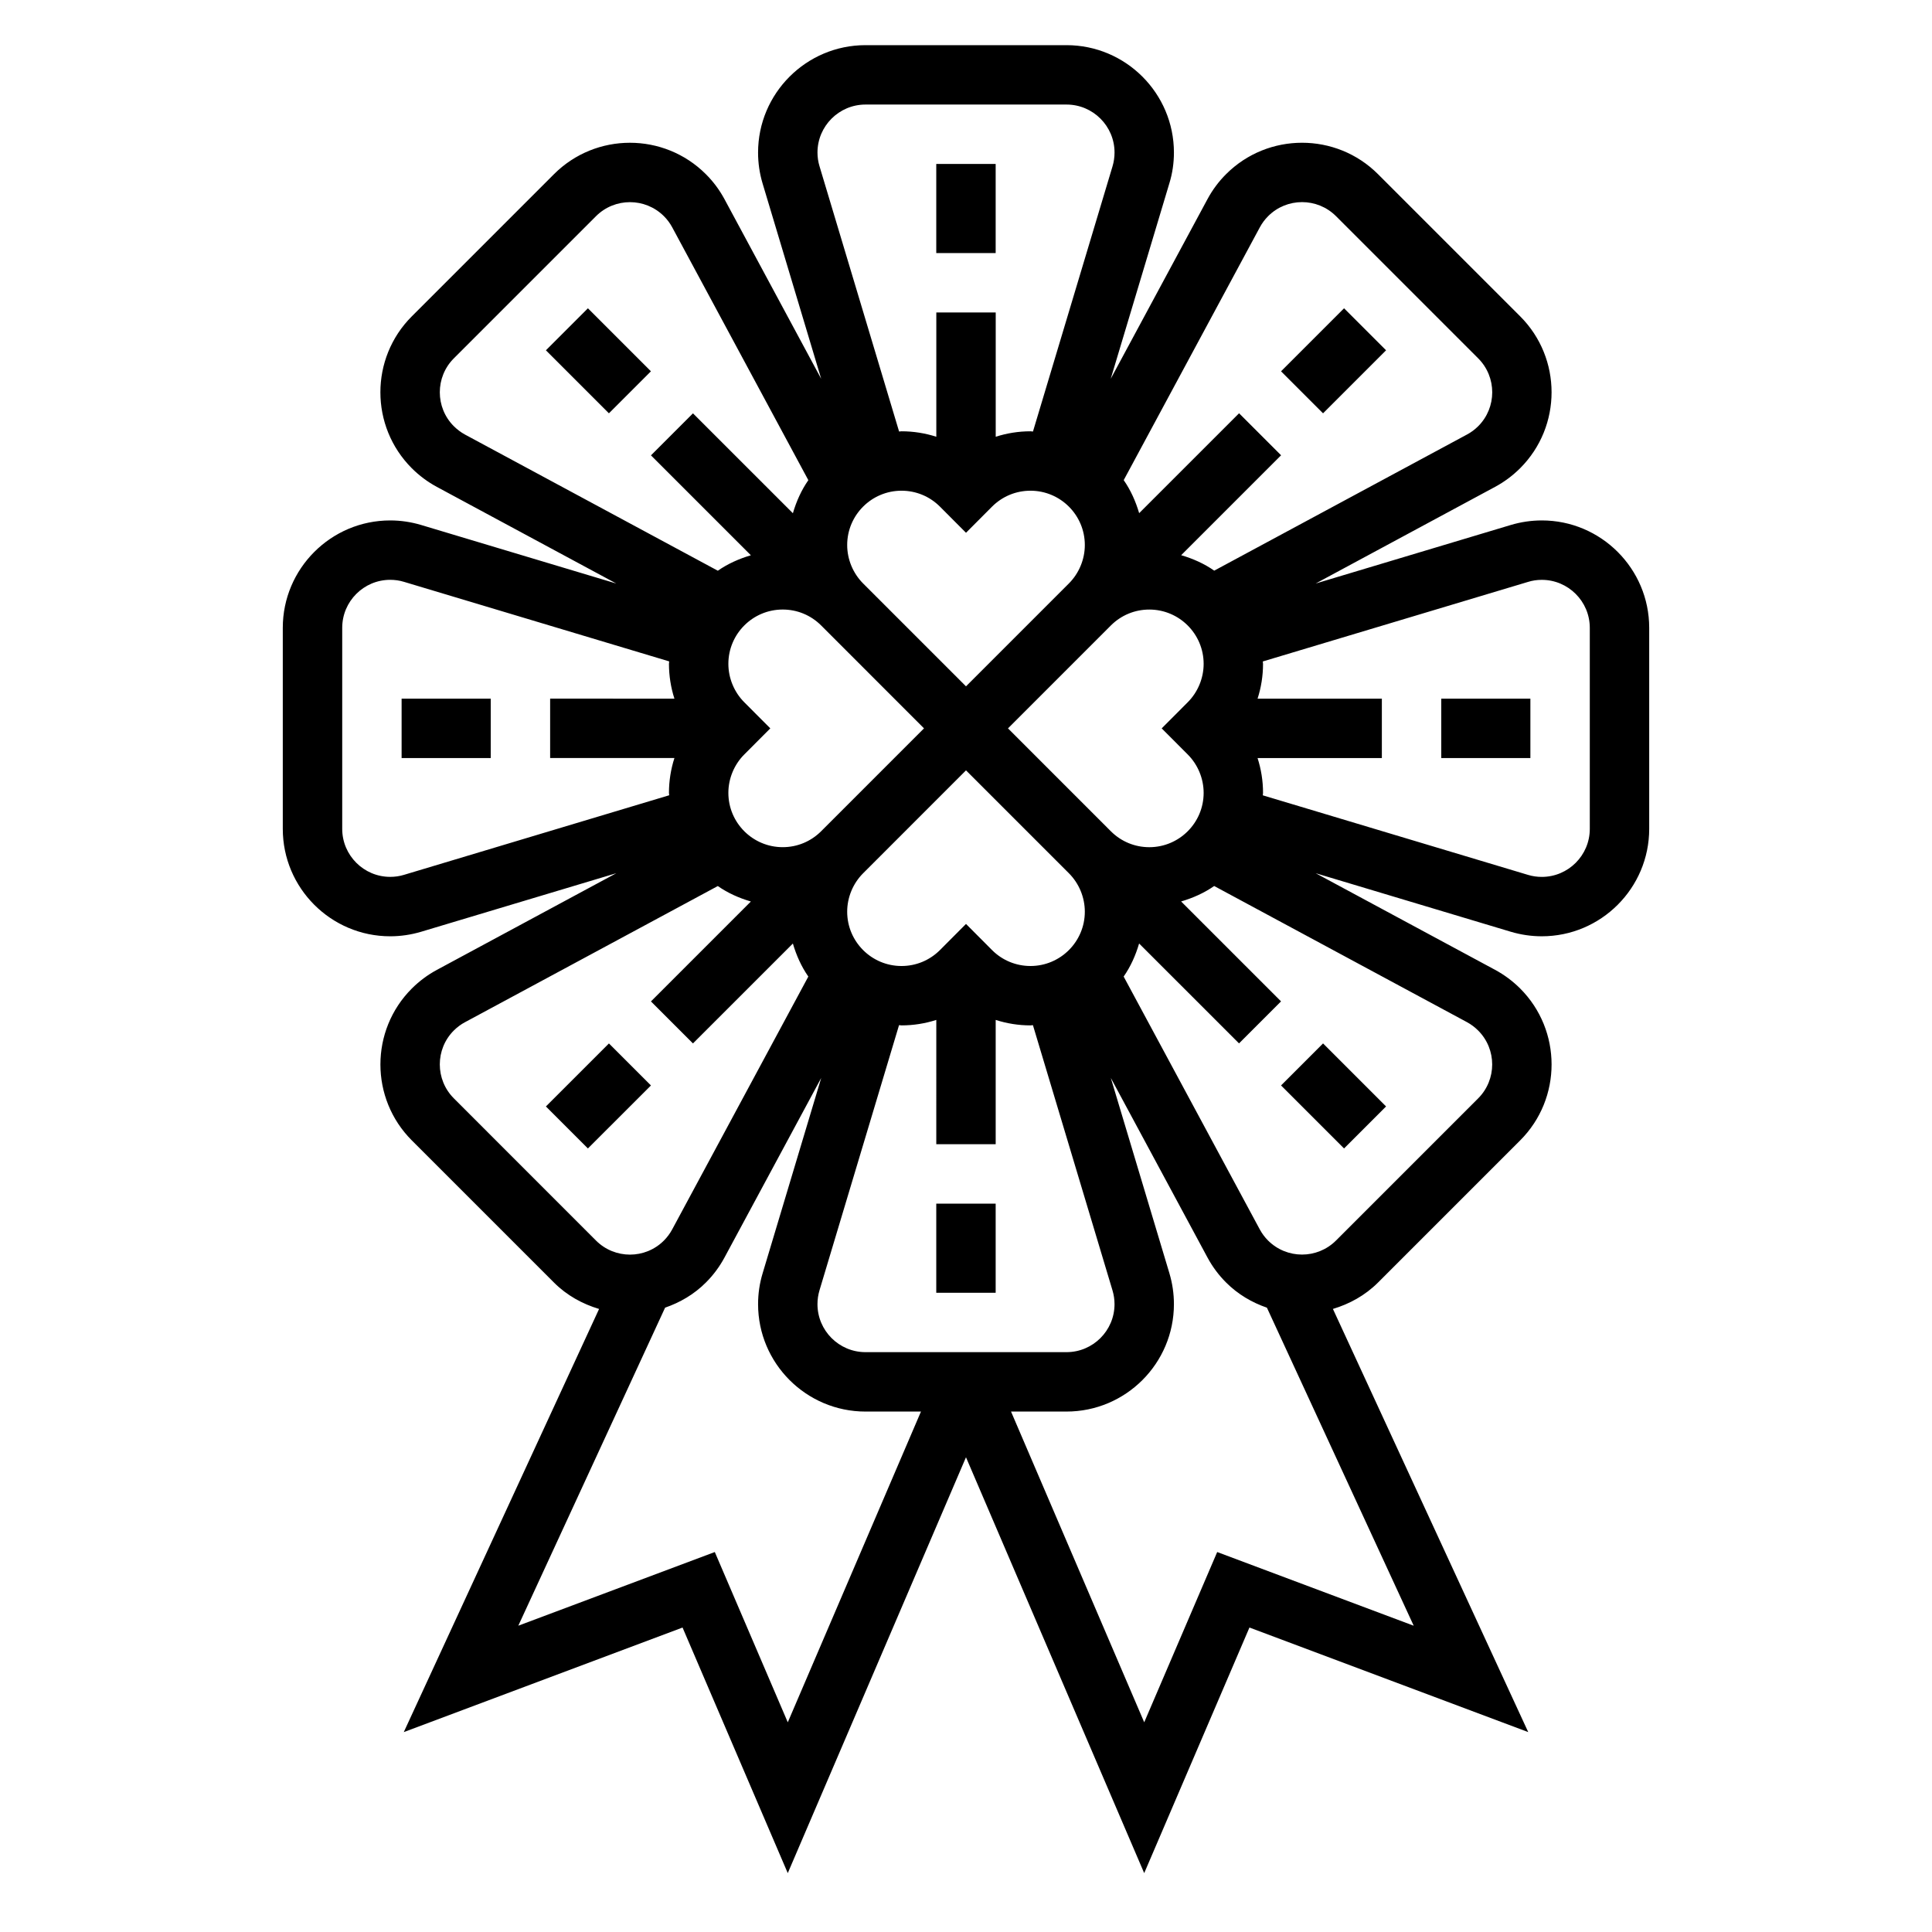 <?xml version="1.0" encoding="UTF-8"?>
<!-- Uploaded to: SVG Repo, www.svgrepo.com, Generator: SVG Repo Mixer Tools -->
<svg fill="#000000" width="800px" height="800px" version="1.1" viewBox="144 144 512 512" xmlns="http://www.w3.org/2000/svg">
 <g>
  <path d="m392.12 187.45h15.742v23.617h-15.742z"/>
  <path d="m288.67 236.83 11.133-11.133 16.699 16.699-11.133 11.133z"/>
  <path d="m250.43 329.15h23.617v15.742h-23.617z"/>
  <path d="m288.67 437.22 16.703-16.695 11.133 11.133-16.703 16.695z"/>
  <path d="m392.12 462.98h15.742v23.617h-15.742z"/>
  <path d="m483.49 431.65 11.133-11.133 16.699 16.699-11.133 11.133z"/>
  <path d="m552.59 281.92c-2.777 0-5.527 0.41-8.18 1.195l-51.75 15.523 47.555-25.617c2.434-1.309 4.66-2.969 6.644-4.945 11.098-11.098 11.098-29.148 0-40.25l-37.676-37.676c-11.098-11.098-29.164-11.09-40.25-0.008-1.961 1.953-3.621 4.18-4.945 6.644l-25.633 47.594 15.531-51.781c0.816-2.641 1.215-5.387 1.215-8.168 0-15.695-12.766-28.465-28.465-28.465h-53.277c-15.695 0-28.465 12.77-28.465 28.465 0 2.777 0.402 5.527 1.195 8.18l15.531 51.773-25.621-47.594c-1.324-2.457-2.984-4.684-4.938-6.629-11.109-11.109-29.164-11.098-40.258 0l-37.676 37.676c-11.098 11.098-11.098 29.148 0.008 40.258 1.977 1.969 4.211 3.629 6.621 4.93l47.57 25.617-51.742-15.523c-2.652-0.789-5.398-1.199-8.18-1.199-15.695 0-28.465 12.77-28.465 28.465v53.277c0 15.699 12.77 28.465 28.465 28.465 2.777 0 5.527-0.41 8.18-1.195l51.75-15.523-47.555 25.617c-2.434 1.309-4.66 2.969-6.644 4.945-11.098 11.098-11.098 29.148 0 40.25l37.676 37.676c3.441 3.441 7.582 5.684 11.949 6.992l-51.758 112.14 73.879-27.711 27.883 65.082 47.23-110.21 47.23 110.21 27.891-65.086 73.879 27.711-51.758-112.14c4.359-1.309 8.5-3.551 11.949-6.992l37.676-37.676c11.098-11.098 11.098-29.148-0.008-40.258-1.977-1.969-4.211-3.629-6.621-4.93l-47.57-25.617 51.742 15.523c2.656 0.785 5.406 1.191 8.184 1.191 15.695 0 28.465-12.766 28.465-28.465v-53.277c0-15.695-12.77-28.465-28.465-28.465zm-93.828 62.023c2.68 2.684 4.215 6.383 4.215 10.18 0 7.934-6.457 14.391-14.398 14.391-3.84 0-7.461-1.496-10.18-4.211l-27.27-27.277 27.27-27.277c2.723-2.715 6.336-4.211 10.18-4.211 7.941 0 14.398 6.453 14.398 14.391 0 3.785-1.535 7.496-4.227 10.188l-6.891 6.91zm-85.402 158.39c-7.016 0-12.723-5.707-12.723-12.723 0-1.234 0.18-2.465 0.535-3.66l21.082-70.273c0.23 0 0.434 0.062 0.656 0.062 3.18 0 6.273-0.504 9.219-1.449l-0.004 32.938h15.742v-32.938c2.949 0.945 6.051 1.449 9.223 1.449 0.219 0 0.426-0.062 0.645-0.062l21.082 70.273c0.359 1.188 0.543 2.426 0.543 3.66 0 7.016-5.707 12.723-12.723 12.723zm-32.109-158.4 6.887-6.91-6.902-6.918c-2.676-2.688-4.211-6.387-4.211-10.18 0-7.938 6.453-14.391 14.398-14.391 3.84 0 7.461 1.496 10.18 4.211l27.266 27.277-27.27 27.277c-2.723 2.715-6.336 4.211-10.176 4.211-7.945 0-14.398-6.457-14.398-14.391 0-3.797 1.535-7.496 4.227-10.188zm51.828-65.684 6.922 6.941 6.91-6.934c2.723-2.715 6.336-4.211 10.18-4.211 7.941 0 14.398 6.453 14.398 14.391 0 3.785-1.535 7.496-4.219 10.18l-27.27 27.273-27.277-27.277c-2.676-2.684-4.211-6.383-4.211-10.176 0-7.938 6.453-14.391 14.398-14.391 3.84 0 7.453 1.496 10.168 4.203zm38.41 107.36c0 7.934-6.457 14.391-14.398 14.391-3.84 0-7.461-1.496-10.172-4.203l-6.918-6.945-6.91 6.934c-2.727 2.719-6.34 4.215-10.18 4.215-7.945 0-14.398-6.457-14.398-14.391 0-3.785 1.535-7.496 4.219-10.18l27.27-27.277 27.277 27.277c2.676 2.684 4.211 6.383 4.211 10.18zm46.371-181.35c0.59-1.102 1.332-2.094 2.203-2.969 4.953-4.969 13.027-4.969 17.996 0l37.676 37.676c4.961 4.961 4.961 13.027 0.008 17.98-0.891 0.883-1.883 1.629-2.969 2.203l-66.992 36.078c-2.637-1.844-5.606-3.172-8.762-4.094l26.48-26.48-11.133-11.133-26.48 26.473c-0.93-3.156-2.258-6.125-4.094-8.754zm-117.22-19.832c0-7.012 5.707-12.719 12.723-12.719h53.277c7.016 0 12.723 5.707 12.723 12.719 0 1.234-0.18 2.465-0.535 3.66l-21.082 70.273c-0.227 0-0.434-0.062-0.652-0.062-3.18 0-6.273 0.504-9.219 1.449v-32.938h-15.742v32.938c-2.945-0.945-6.047-1.449-9.219-1.449-0.219 0-0.426 0.062-0.645 0.062l-21.082-70.273c-0.363-1.188-0.547-2.422-0.547-3.66zm-96.367 72.527c-4.961-4.961-4.961-13.027 0-17.988l37.676-37.676c4.961-4.953 13.027-4.961 18.004 0.008 0.867 0.867 1.605 1.859 2.195 2.953l36.07 67c-1.844 2.637-3.172 5.606-4.094 8.762l-26.48-26.473-11.133 11.133 26.48 26.48c-3.156 0.93-6.125 2.258-8.762 4.094l-67.008-36.086c-1.074-0.586-2.066-1.336-2.949-2.207zm-13.211 118.89c-1.18 0.363-2.414 0.535-3.652 0.535-7.012 0-12.719-5.707-12.719-12.723v-53.277c0-7.012 5.707-12.719 12.719-12.719 1.234 0 2.465 0.172 3.652 0.535l70.281 21.082c0 0.219-0.062 0.422-0.062 0.645 0 3.18 0.504 6.281 1.449 9.227l-32.938-0.004v15.742h32.938c-0.945 2.949-1.449 6.051-1.449 9.23 0 0.219 0.062 0.426 0.062 0.637zm13.211 59.23c-4.961-4.961-4.961-13.027-0.008-17.98 0.891-0.883 1.883-1.629 2.969-2.203l66.992-36.078c2.637 1.844 5.606 3.172 8.762 4.094l-26.48 26.48 11.133 11.133 26.48-26.473c0.93 3.156 2.258 6.125 4.094 8.754l-36.07 66.992c-0.59 1.102-1.332 2.094-2.203 2.969-4.953 4.969-13.027 4.969-17.996 0zm69.156 120.23-52.074 19.523 38.902-84.285c3.945-1.363 7.668-3.512 10.801-6.652 1.961-1.953 3.621-4.18 4.945-6.644l25.633-47.594-15.531 51.781c-0.805 2.652-1.207 5.402-1.207 8.18 0 15.695 12.77 28.465 28.465 28.465h14.703l-35.297 82.352zm133.14 0-19.34 45.125-35.297-82.352h14.703c15.699 0 28.465-12.77 28.465-28.465 0-2.777-0.402-5.527-1.195-8.18l-15.531-51.773 25.625 47.602c1.324 2.457 2.984 4.684 4.938 6.629 3.141 3.141 6.863 5.297 10.809 6.66l38.902 84.285zm69.156-138.21c4.961 4.961 4.961 13.027 0 17.988l-37.676 37.676c-4.961 4.953-13.027 4.961-18.004-0.008-0.867-0.867-1.605-1.859-2.195-2.953l-36.07-67c1.844-2.637 3.172-5.606 4.094-8.762l26.48 26.473 11.133-11.133-26.48-26.48c3.156-0.93 6.125-2.258 8.762-4.094l67.008 36.086c1.078 0.586 2.07 1.332 2.949 2.207zm29.586-53.43c0 7.016-5.707 12.723-12.723 12.723-1.234 0-2.465-0.172-3.652-0.535l-70.281-21.082c0-0.219 0.062-0.426 0.062-0.645 0-3.18-0.504-6.281-1.449-9.227h32.938v-15.742h-32.938c0.945-2.945 1.449-6.047 1.449-9.227 0-0.219-0.062-0.426-0.062-0.637l70.289-21.082c1.172-0.371 2.41-0.543 3.644-0.543 7.016 0 12.723 5.707 12.723 12.719z"/>
  <path d="m525.95 329.15h23.617v15.742h-23.617z"/>
  <path d="m483.49 242.4 16.699-16.699 11.133 11.133-16.699 16.699z"/>
 </g>
</svg>